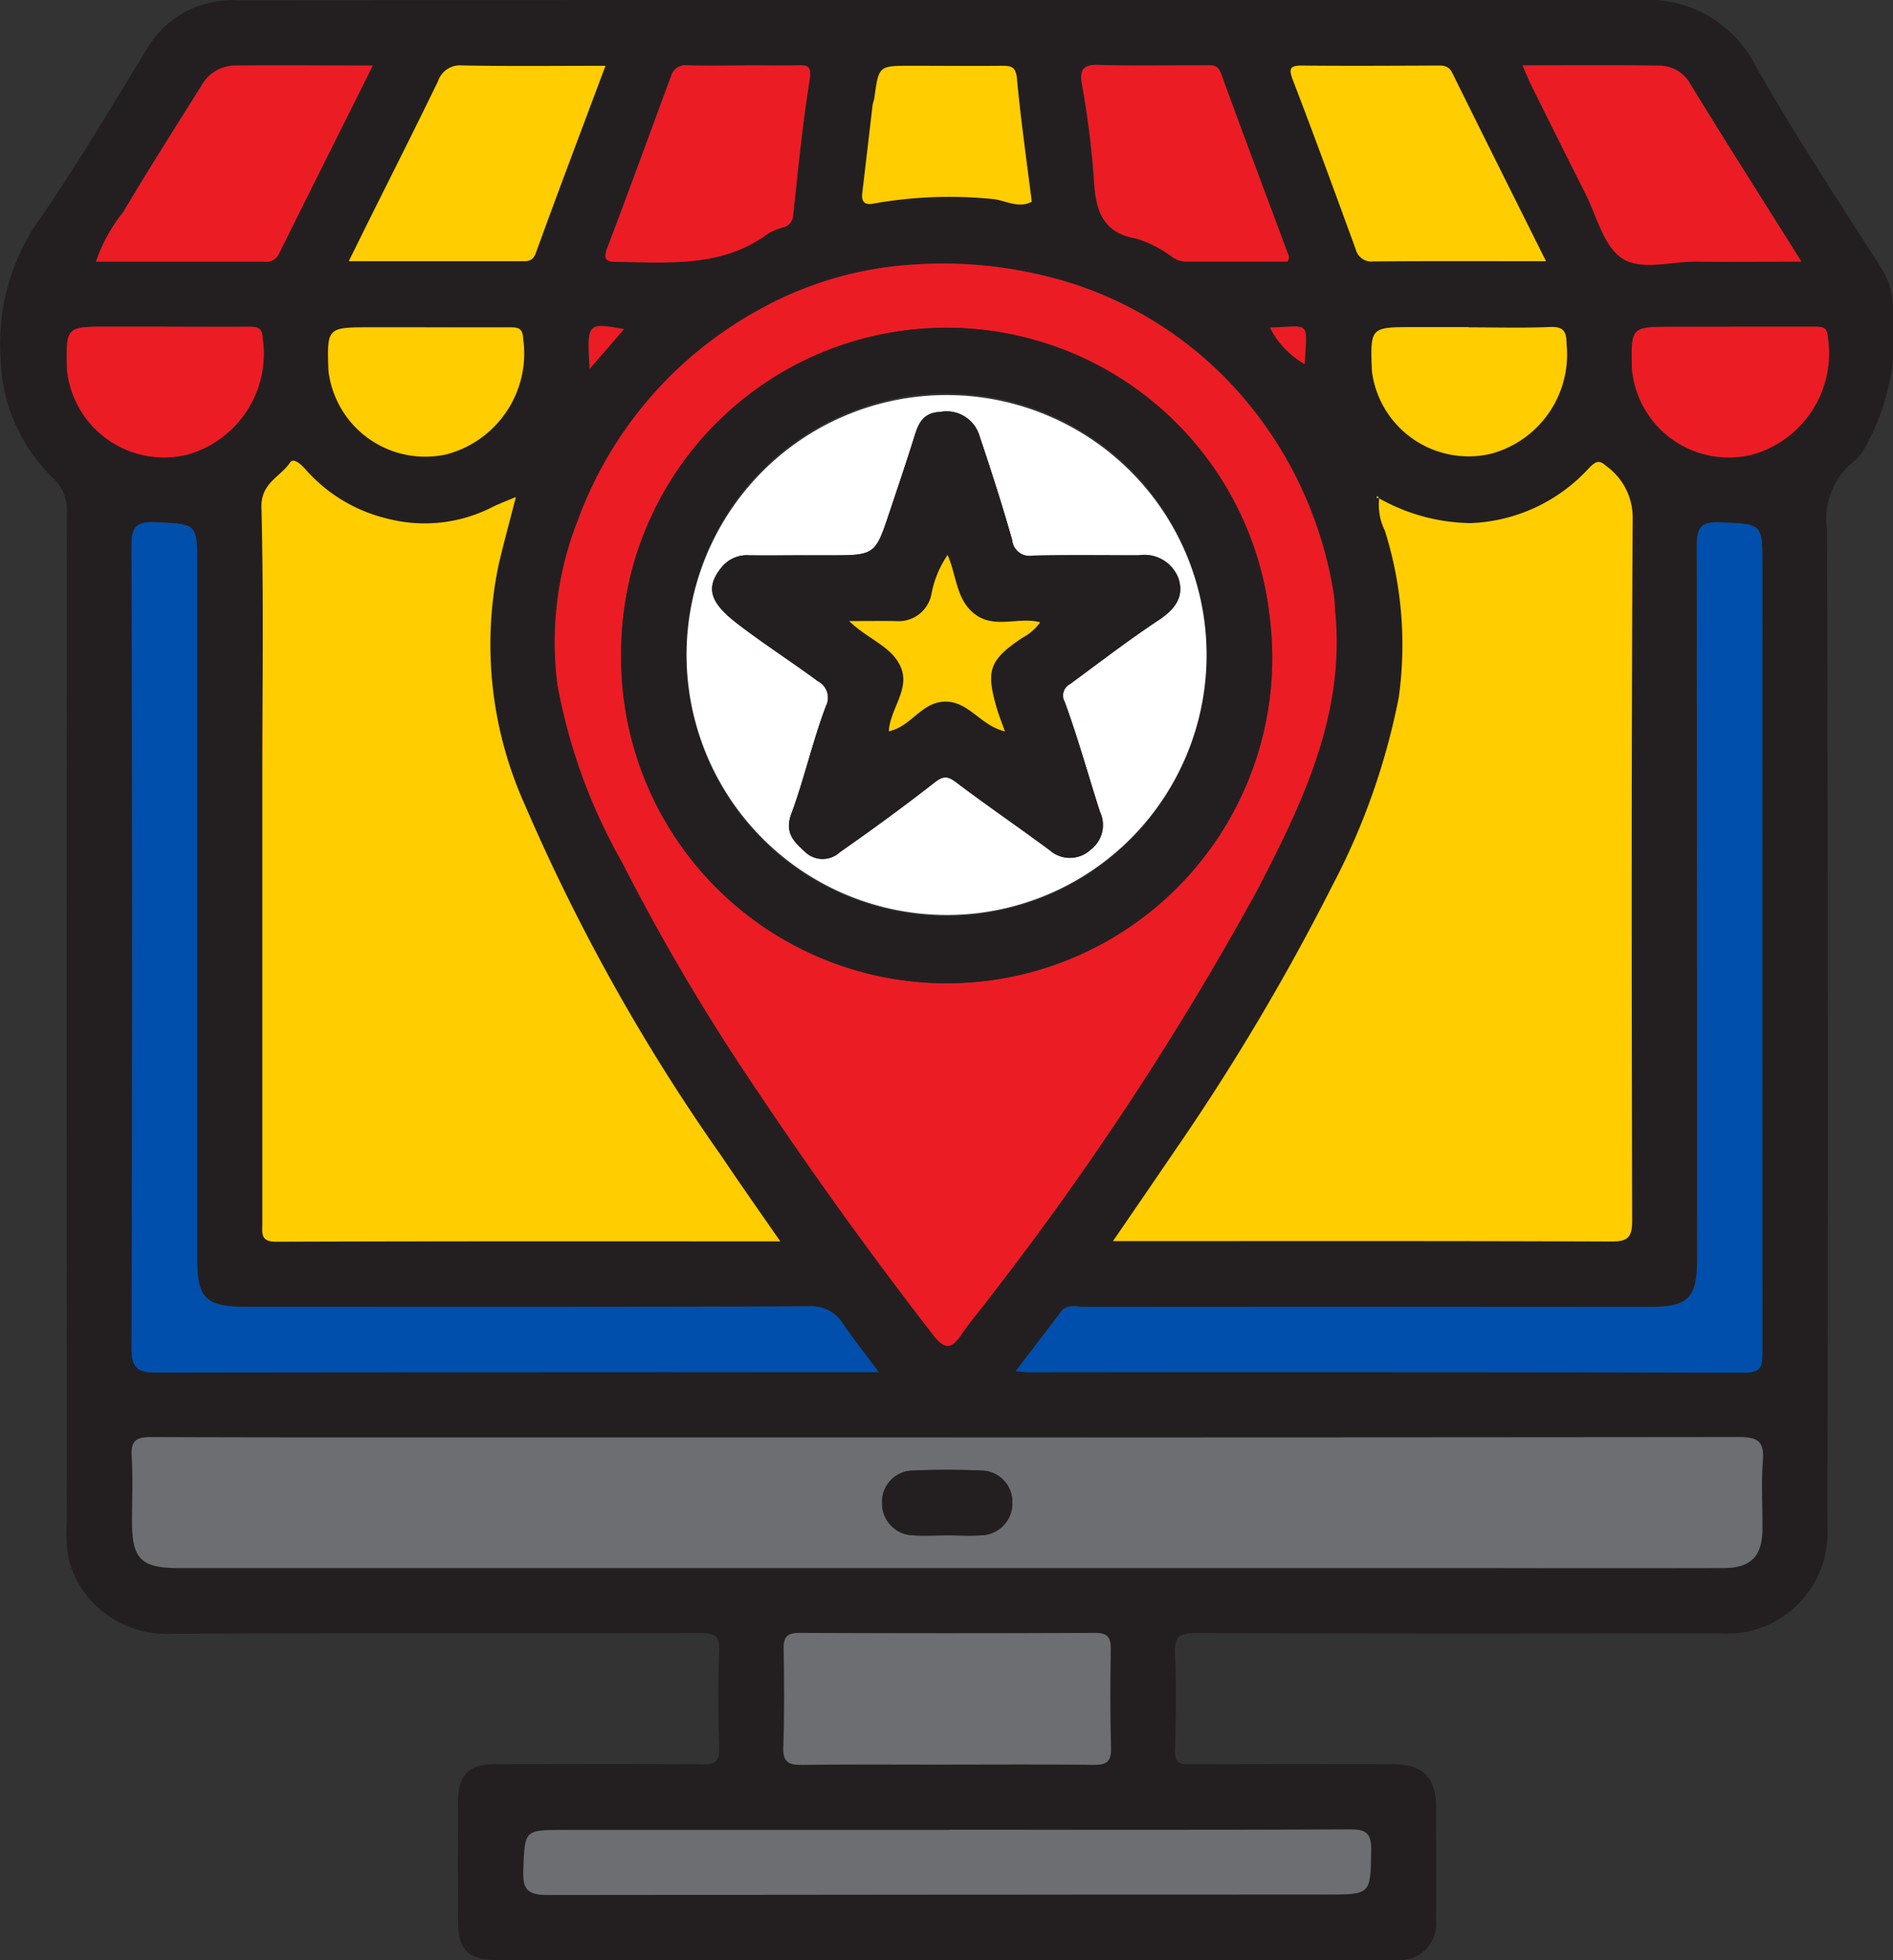 <svg id="Group_8363" data-name="Group 8363" xmlns="http://www.w3.org/2000/svg" xmlns:xlink="http://www.w3.org/1999/xlink" width="55.244" height="57.213" viewBox="0 0 55.244 57.213">
  <rect x="0" y="0" width="55.244" height="57.213" fill="#333333" stroke="none"/>
  <defs>
    <clipPath id="clip-path">
      <rect id="Rectangle_1317" data-name="Rectangle 1317" width="55.244" height="57.213" fill="none"/>
    </clipPath>
  </defs>
  <g id="Group_8362" data-name="Group 8362" clip-path="url(#clip-path)">
    <path id="Path_9221" data-name="Path 9221" d="M27.459,0q10.2,0,20.4,0a3.522,3.522,0,0,1,3.376,1.922c1.135,2.006,2.412,3.933,3.651,5.878a2.193,2.193,0,0,1,.36,1.266,6.721,6.721,0,0,1-.82,4,1.351,1.351,0,0,1-.282.366,2.137,2.137,0,0,0-.826,2q.043,14.569.012,29.138A2.948,2.948,0,0,1,51.109,47.6a3.011,3.011,0,0,1-.927.074c-5.094.007-10.189.013-15.283-.008-.5,0-.632.118-.608.613.044.931.029,1.867,0,2.8-.009.347.107.423.433.421,1.962-.014,3.925-.008,5.887-.007.913,0,1.3.378,1.3,1.276,0,1.092.006,2.185,0,3.277a1.065,1.065,0,0,1-1.17,1.165q-13.142,0-26.284,0c-.768,0-1.083-.306-1.088-1.063q-.013-1.787,0-3.575c0-.763.317-1.078,1.071-1.08,2.022,0,4.044-.013,6.065.008.4,0,.494-.111.483-.494-.027-.933-.039-1.868,0-2.8.021-.467-.133-.541-.559-.54-5.193.015-10.387-.009-15.58.023a2.941,2.941,0,0,1-2.833-2.129,4.11,4.11,0,0,1-.066-1.11q-.01-14.748,0-29.5a1.27,1.27,0,0,0-.432-1.025A5.035,5.035,0,0,1,.018,10.44a6.266,6.266,0,0,1,1.22-4.156C2.316,4.7,3.3,3.041,4.3,1.405A2.879,2.879,0,0,1,6.944.008Q17.2,0,27.459,0M40.248,14.548l-.058-.078-.016.073.083-.009a1.7,1.7,0,0,0,.165.954,11.113,11.113,0,0,1,.406,4.864,20,20,0,0,1-1.941,5.5,66.464,66.464,0,0,1-4.6,7.741c-.584.858-1.172,1.713-1.8,2.633h.625c4.635,0,9.27-.008,13.905.012.487,0,.621-.107.62-.611-.017-6.848-.023-13.7.015-20.543a1.848,1.848,0,0,0-.773-1.483c-.2-.179-.3-.15-.508.068a4.921,4.921,0,0,1-3.463,1.6,5.59,5.59,0,0,1-2.654-.722M22.777,36.236c-.614-.888-1.174-1.681-1.716-2.487a56.848,56.848,0,0,1-5.747-10.274,11.383,11.383,0,0,1-.755-7.006c.147-.631.318-1.256.5-1.961-.273.115-.472.189-.661.281a4.34,4.34,0,0,1-3.131.339,4.59,4.59,0,0,1-2.322-1.4c-.124-.143-.368-.389-.476-.226-.283.423-.852.59-.834,1.307.067,2.62.027,5.242.027,7.864q0,6.524,0,13.048c0,.275-.064.526.4.524,4.874-.017,9.748-.011,14.722-.011M38.966,17.863a4.749,4.749,0,0,0-.041-.533,11.624,11.624,0,0,0-2.594-5.673A11.046,11.046,0,0,0,31.4,8.31a12.577,12.577,0,0,0-4.846-.579A10.54,10.54,0,0,0,22.09,9.078a11.516,11.516,0,0,0-5.214,6.087,9.719,9.719,0,0,0-.606,4.811,16.447,16.447,0,0,0,1.886,5.191,61.94,61.94,0,0,0,3.885,6.584q2.464,3.7,5.19,7.211c.325.42.53.436.825,0,.274-.409.6-.782.9-1.179A89.18,89.18,0,0,0,36.7,25.962c1.319-2.548,2.555-5.1,2.265-8.1M27.672,41.957h-11.6c-3.885,0-7.77.006-11.656-.009-.43,0-.6.092-.576.556.04.633.01,1.271.01,1.906,0,1.1.263,1.36,1.369,1.36H43.461q3.419,0,6.839,0c.786,0,1.122-.34,1.129-1.121.007-.675-.039-1.354.014-2.025.045-.572-.173-.678-.7-.677q-11.537.024-23.073.011m1.972-1.937c.194.017.27.029.346.029q10.465,0,20.93.013c.512,0,.516-.233.515-.611q-.01-11.47,0-22.939c0-1.242,0-1.215-1.225-1.27-.545-.024-.693.133-.691.685q.029,10.427.012,20.854c0,1.1-.266,1.362-1.369,1.362q-8.265,0-16.53,0c-.225,0-.483-.1-.664.141L29.644,40.02m-4,.03c-.4-.536-.732-.952-1.029-1.394a1.09,1.09,0,0,0-1.024-.525c-5.49.02-10.98.013-16.47.012-1.1,0-1.366-.264-1.366-1.364q0-10.129,0-20.258c0-1.248,0-1.224-1.216-1.277-.53-.023-.7.106-.7.674q.03,11.708,0,23.415c0,.64.2.73.767.729q10.168-.028,20.335-.012ZM27.7,53.41H16.466c-1.184,0-1.15,0-1.2,1.179-.023.579.143.721.718.72q11.356-.031,22.712-.014c1.312,0,1.29,0,1.312-1.3.008-.471-.127-.6-.6-.6-3.9.018-7.809.01-11.713.01m-.068-1.9c1.427,0,2.854-.012,4.28.008.384.005.518-.105.507-.5-.027-.953-.024-1.906-.009-2.859.005-.341-.068-.494-.454-.492q-4.31.021-8.62,0c-.368,0-.477.118-.47.478.019.953.024,1.907-.009,2.859-.016.444.164.52.554.515,1.407-.019,2.814-.008,4.221-.008M45.114,7.624c-.941-1.887-1.842-3.687-2.734-5.493-.116-.236-.3-.212-.5-.211-1.286,0-2.571.008-3.857,0-.362,0-.433.063-.29.433.631,1.634,1.228,3.28,1.829,4.926a.473.473,0,0,0,.522.357c1.641-.013,3.282-.006,5.029-.006M17.67,1.92c-1.443,0-2.81.016-4.176-.01a.675.675,0,0,0-.712.46c-.674,1.391-1.372,2.77-2.061,4.154-.174.349-.345.7-.544,1.1,1.75,0,3.413,0,5.077,0a.333.333,0,0,0,.388-.253c.651-1.8,1.328-3.581,2.028-5.452m-6.787-.011c-1.417,0-2.722-.008-4.026,0a1.13,1.13,0,0,0-.973.575c-.769,1.228-1.55,2.449-2.287,3.7a4.743,4.743,0,0,0-.8,1.453c1.661,0,3.282,0,4.9,0a.411.411,0,0,0,.437-.223c.9-1.805,1.8-3.607,2.745-5.507m33.552,0c.1.234.174.414.259.586.521,1.048,1.04,2.1,1.569,3.14.33.653.524,1.517,1.056,1.888.561.391,1.456.1,2.205.11.98.017,1.96,0,3.049,0-1.128-1.795-2.2-3.479-3.243-5.184a1.033,1.033,0,0,0-.917-.535c-1.3-.023-2.607-.009-3.978-.009m-6.85,5.727c.015-.082.038-.126.026-.157-.661-1.778-1.333-3.552-1.98-5.336-.1-.276-.279-.234-.465-.234-1.048,0-2.1.02-3.143-.012-.44-.014-.511.194-.455.533a26.305,26.305,0,0,1,.358,2.849c.044.813.221,1.521,1.226,1.685A3.486,3.486,0,0,1,34.2,7.5a.72.72,0,0,0,.375.14c1.005,0,2.01,0,3.007,0M21.747,1.908c-.554,0-1.109.012-1.663-.005a.448.448,0,0,0-.5.313c-.617,1.671-1.227,3.345-1.859,5.01-.128.336-.046.412.284.416,1.535.017,3.09.167,4.432-.845a2.166,2.166,0,0,1,.432-.168.378.378,0,0,0,.273-.336c.142-1.323.271-2.649.481-3.962.071-.443-.084-.435-.395-.427-.495.013-.99,0-1.485,0M12.42,9.554h-1.6c-1.273,0-1.273,0-1.229,1.276a2.843,2.843,0,0,0,3.458,2.428,3.047,3.047,0,0,0,2.221-3.376c-.009-.334-.175-.331-.411-.329-.812.006-1.624,0-2.436,0M4.835,9.535H3.174c-1.25,0-1.25,0-1.221,1.236a2.846,2.846,0,0,0,3.514,2.5,3.059,3.059,0,0,0,2.2-3.389c-.011-.315-.154-.348-.4-.345-.811.009-1.621,0-2.432,0m38.021.019h-1.6c-1.265,0-1.265,0-1.215,1.289a2.844,2.844,0,0,0,3.469,2.408,3,3,0,0,0,2.211-3.2c0-.376-.081-.519-.485-.5-.791.033-1.584.01-2.376.01m7.609-.019H48.8c-1.2,0-1.2,0-1.178,1.219a2.837,2.837,0,0,0,3.556,2.5,3.071,3.071,0,0,0,2.16-3.422c-.012-.3-.173-.3-.386-.3-.83,0-1.661,0-2.492,0M30.106,5.889c-.149-1.2-.321-2.392-.433-3.593-.031-.336-.141-.385-.424-.381-.892.013-1.784,0-2.676,0-.933,0-.933,0-1.061.932-.01.077-.045.151-.054.228-.1.853-.192,1.707-.3,2.559-.029.237.062.342.288.309a12.634,12.634,0,0,1,3.562-.135c.35.048.713.273,1.095.075m6.956,3.674a2.55,2.55,0,0,0,1.013,1.066c.065-1.287.19-1.106-1.013-1.066m-19.856,1.2,1.005-1.161c-1.081-.19-1.081-.19-1.005,1.161" transform="translate(0 0)" fill="#231f20"/>
    <path id="Path_9222" data-name="Path 9222" d="M212.095,85.909a5.592,5.592,0,0,0,2.653.722,4.922,4.922,0,0,0,3.463-1.6c.21-.218.312-.247.508-.068a1.847,1.847,0,0,1,.773,1.483c-.038,6.848-.031,13.7-.015,20.543,0,.5-.132.613-.62.611-4.635-.02-9.27-.012-13.905-.012h-.625c.63-.92,1.218-1.775,1.8-2.633a66.459,66.459,0,0,0,4.6-7.741,19.992,19.992,0,0,0,1.94-5.5,11.108,11.108,0,0,0-.406-4.864,1.7,1.7,0,0,1-.165-.954Z" transform="translate(-171.846 -71.361)" fill="#ffcd00"/>
    <path id="Path_9223" data-name="Path 9223" d="M63.166,107.4c-4.974,0-9.848-.007-14.722.011-.459,0-.4-.248-.4-.524q0-6.524,0-13.048c0-2.621.041-5.244-.026-7.864-.018-.716.551-.884.834-1.307.109-.163.352.083.476.226a4.589,4.589,0,0,0,2.322,1.4,4.339,4.339,0,0,0,3.13-.339c.19-.092.388-.165.662-.281-.18.705-.352,1.33-.5,1.961a11.385,11.385,0,0,0,.755,7.006,56.859,56.859,0,0,0,5.747,10.274c.542.806,1.1,1.6,1.716,2.487" transform="translate(-40.388 -71.166)" fill="#ffcd00"/>
    <path id="Path_9224" data-name="Path 9224" d="M124.623,58.592c.289,2.995-.946,5.55-2.265,8.1a89.185,89.185,0,0,1-7.749,11.818c-.293.4-.621.77-.9,1.179-.295.44-.5.424-.825,0q-2.721-3.516-5.19-7.211a61.888,61.888,0,0,1-3.885-6.584,16.442,16.442,0,0,1-1.886-5.191,9.717,9.717,0,0,1,.606-4.811,11.515,11.515,0,0,1,5.214-6.087,10.537,10.537,0,0,1,4.464-1.347,12.574,12.574,0,0,1,4.846.579,11.047,11.047,0,0,1,4.93,3.347,11.625,11.625,0,0,1,2.594,5.673,4.743,4.743,0,0,1,.041.533M103.786,59.8a9.5,9.5,0,1,0,18.923-1.069A9.491,9.491,0,0,0,103.786,59.8" transform="translate(-85.657 -40.729)" fill="#ec1c24"/>
    <path id="Path_9225" data-name="Path 9225" d="M48,263.878q11.537,0,23.073-.011c.525,0,.743.106.7.677-.053.671-.007,1.35-.014,2.025-.008.781-.344,1.119-1.129,1.121q-3.419.007-6.839,0H25.549c-1.106,0-1.368-.261-1.369-1.36,0-.636.03-1.273-.01-1.906-.029-.464.145-.558.576-.556,3.885.015,7.77.009,11.656.009H48m-.057,2.858c.336,0,.674.017,1.009,0a.931.931,0,0,0,.92-.965.913.913,0,0,0-.895-.926c-.671-.027-1.346-.028-2.017,0a.912.912,0,0,0-.89.931.932.932,0,0,0,.924.961c.315.02.633,0,.949,0" transform="translate(-20.326 -221.92)" fill="#6d6e71"/>
    <path id="Path_9226" data-name="Path 9226" d="M186.479,120.652l1.321-1.732c.18-.237.439-.141.664-.141q8.265-.008,16.53,0c1.1,0,1.369-.265,1.369-1.362q0-10.427-.012-20.854c0-.552.146-.709.691-.685,1.223.055,1.225.028,1.225,1.27q0,11.47,0,22.939c0,.378,0,.612-.515.611q-10.465-.027-20.93-.013c-.076,0-.152-.012-.346-.029" transform="translate(-156.835 -80.631)" fill="#004fac"/>
    <path id="Path_9227" data-name="Path 9227" d="M45.95,120.688h-.708q-10.168,0-20.335.012c-.565,0-.769-.089-.767-.729q.04-11.708,0-23.415c0-.568.17-.7.7-.674,1.215.053,1.216.029,1.216,1.277q0,10.129,0,20.258c0,1.1.265,1.364,1.366,1.364,5.49,0,10.98.007,16.47-.013a1.09,1.09,0,0,1,1.024.526c.3.442.631.858,1.029,1.394" transform="translate(-20.302 -80.637)" fill="#004fac"/>
    <path id="Path_9228" data-name="Path 9228" d="M108.479,335.924c3.9,0,7.809.008,11.713-.01.469,0,.6.126.6.6-.022,1.3,0,1.3-1.313,1.3q-11.356,0-22.712.014c-.575,0-.741-.141-.718-.72.046-1.177.013-1.179,1.2-1.179h11.237" transform="translate(-80.776 -282.514)" fill="#6d6e71"/>
    <path id="Path_9229" data-name="Path 9229" d="M148.577,303.667c-1.407,0-2.814-.012-4.221.008-.39.005-.57-.071-.554-.515.034-.952.028-1.906.009-2.859-.007-.36.1-.479.47-.478q4.31.02,8.621,0c.386,0,.46.152.454.492-.015.953-.018,1.907.009,2.859.011.4-.123.506-.507.5-1.427-.02-2.853-.008-4.28-.008" transform="translate(-120.941 -252.16)" fill="#6d6e71"/>
    <path id="Path_9230" data-name="Path 9230" d="M244.389,17.756c-1.747,0-3.388-.007-5.029.006a.473.473,0,0,1-.522-.357c-.6-1.645-1.2-3.292-1.829-4.926-.143-.37-.073-.437.29-.433,1.285.013,2.571.005,3.857,0,.2,0,.382-.024.5.212.891,1.805,1.793,3.606,2.734,5.493" transform="translate(-199.275 -10.132)" fill="#ffcd00"/>
    <path id="Path_9231" data-name="Path 9231" d="M71.511,12.023c-.7,1.871-1.377,3.657-2.028,5.452-.083.23-.2.253-.388.253-1.663,0-3.326,0-5.076,0,.2-.4.371-.752.544-1.1.689-1.384,1.387-2.763,2.061-4.154a.675.675,0,0,1,.712-.46c1.366.026,2.733.01,4.176.01" transform="translate(-53.841 -10.103)" fill="#ffcd00"/>
    <path id="Path_9232" data-name="Path 9232" d="M25.686,11.995c-.948,1.9-1.85,3.7-2.745,5.507a.411.411,0,0,1-.437.223c-1.621,0-3.241,0-4.9,0a4.742,4.742,0,0,1,.8-1.453c.737-1.247,1.518-2.468,2.287-3.7A1.13,1.13,0,0,1,21.66,12c1.3-.012,2.609,0,4.026,0" transform="translate(-14.803 -10.086)" fill="#ec1c24"/>
    <path id="Path_9233" data-name="Path 9233" d="M279.523,11.986c1.37,0,2.674-.014,3.978.009a1.033,1.033,0,0,1,.917.536c1.041,1.7,2.116,3.389,3.243,5.184-1.09,0-2.07.013-3.049,0-.749-.013-1.644.281-2.205-.11-.532-.371-.725-1.235-1.056-1.887-.528-1.044-1.048-2.092-1.569-3.14-.086-.172-.156-.352-.259-.586" transform="translate(-235.088 -10.077)" fill="#ec1c24"/>
    <path id="Path_9234" data-name="Path 9234" d="M204.516,17.67c-1,0-2,0-3.007,0a.721.721,0,0,1-.375-.14,3.491,3.491,0,0,0-1.05-.534c-1-.164-1.182-.872-1.226-1.685a26.261,26.261,0,0,0-.358-2.849c-.056-.339.014-.547.455-.533,1.047.033,2.1.008,3.143.013.186,0,.366-.041.466.234.647,1.783,1.319,3.557,1.979,5.336.012.031-.011.075-.026.157" transform="translate(-166.93 -10.034)" fill="#ec1c24"/>
    <path id="Path_9235" data-name="Path 9235" d="M115.215,11.969c.5,0,.99.009,1.485,0,.311-.008.465-.016.395.427-.21,1.313-.339,2.639-.481,3.962a.378.378,0,0,1-.273.336,2.156,2.156,0,0,0-.432.168c-1.342,1.012-2.9.862-4.432.845-.33,0-.412-.08-.284-.416.632-1.665,1.242-3.339,1.859-5.01a.448.448,0,0,1,.5-.313c.554.017,1.109.005,1.663.005" transform="translate(-93.468 -10.061)" fill="#ec1c24"/>
    <path id="Path_9236" data-name="Path 9236" d="M63.076,60.089c.812,0,1.624,0,2.436,0,.236,0,.4,0,.411.329A3.047,3.047,0,0,1,63.7,63.792a2.843,2.843,0,0,1-3.458-2.428c-.045-1.276-.045-1.276,1.229-1.276h1.6" transform="translate(-50.656 -50.534)" fill="#ffcd00"/>
    <path id="Path_9237" data-name="Path 9237" d="M15.131,59.966c.811,0,1.621.006,2.432,0,.251,0,.394.03.4.345a3.059,3.059,0,0,1-2.2,3.389,2.846,2.846,0,0,1-3.515-2.5c-.029-1.236-.029-1.236,1.221-1.236h1.661" transform="translate(-10.296 -50.43)" fill="#ec1c24"/>
    <path id="Path_9238" data-name="Path 9238" d="M254.593,60.044c.792,0,1.585.023,2.376-.01.4-.017.482.127.485.5a3,3,0,0,1-2.211,3.2,2.844,2.844,0,0,1-3.469-2.408c-.05-1.289-.05-1.289,1.215-1.289h1.6" transform="translate(-211.737 -50.489)" fill="#ffcd00"/>
    <path id="Path_9239" data-name="Path 9239" d="M302.4,59.976c.83,0,1.661,0,2.492,0,.213,0,.374,0,.386.3a3.071,3.071,0,0,1-2.16,3.422,2.837,2.837,0,0,1-3.556-2.5c-.026-1.219-.026-1.219,1.178-1.219H302.4" transform="translate(-251.937 -50.441)" fill="#ec1c24"/>
    <path id="Path_9240" data-name="Path 9240" d="M163.2,16.022c-.382.2-.745-.028-1.095-.075a12.635,12.635,0,0,0-3.562.135c-.226.033-.317-.072-.288-.309.1-.852.2-1.706.3-2.559.009-.077.044-.151.054-.228.128-.932.127-.932,1.06-.932.892,0,1.784.008,2.676,0,.283,0,.393.045.424.381.112,1.2.284,2.4.433,3.593" transform="translate(-133.091 -10.133)" fill="#ffcd00"/>
    <path id="Path_9241" data-name="Path 9241" d="M233.145,59.99c1.2-.041,1.079-.221,1.013,1.066a2.548,2.548,0,0,1-1.013-1.066" transform="translate(-196.082 -50.426)" fill="#ec1c24"/>
    <path id="Path_9242" data-name="Path 9242" d="M108.087,61.124c-.076-1.35-.076-1.35,1.005-1.161l-1.005,1.161" transform="translate(-90.88 -50.356)" fill="#ec1c24"/>
    <path id="Path_9243" data-name="Path 9243" d="M252.806,91.089l-.083.009.016-.073.058.078.009-.014" transform="translate(-212.548 -76.555)" fill="#ffcd00"/>
    <path id="Path_9244" data-name="Path 9244" d="M114.026,69.628a9.491,9.491,0,0,1,18.923-1.069,9.5,9.5,0,1,1-18.923,1.069m1.906.024a7.588,7.588,0,1,0,15.175-.051,7.587,7.587,0,1,0-15.175.051" transform="translate(-95.897 -50.558)" fill="#231f20"/>
    <path id="Path_9245" data-name="Path 9245" d="M163.8,271.78c-.316,0-.634.016-.949,0a.932.932,0,0,1-.924-.961.912.912,0,0,1,.89-.931c.671-.028,1.346-.028,2.017,0a.913.913,0,0,1,.895.926.931.931,0,0,1-.92.965c-.335.021-.672,0-1.009,0" transform="translate(-136.188 -226.964)" fill="#231f20"/>
    <path id="Path_9246" data-name="Path 9246" d="M126,79.8a7.588,7.588,0,1,1,8.081,7.6A7.6,7.6,0,0,1,126,79.8m3.429-2.884c-.535,0-1.069.008-1.6,0a.955.955,0,0,0-.818.366c-.493.619-.281,1.053.514,1.661.75.574,1.548,1.085,2.308,1.647a.542.542,0,0,1,.234.733c-.388,1.03-.629,2.116-1.011,3.149-.214.58.127.847.448,1.141a.74.74,0,0,0,.971-.03c.934-.652,1.857-1.322,2.752-2.026.26-.2.384-.209.642-.015.9.677,1.824,1.31,2.725,1.979a.892.892,0,0,0,1.208-.018.9.9,0,0,0,.264-1.1c-.343-1.067-.641-2.15-1.025-3.2a.378.378,0,0,1,.154-.529c.857-.632,1.7-1.281,2.589-1.869.467-.31.747-.672.574-1.212a1.065,1.065,0,0,0-1.164-.677c-1.03,0-2.06-.015-3.089.01a.508.508,0,0,1-.6-.452c-.289-1.019-.614-2.028-.951-3.032a1,1,0,0,0-1.132-.713c-.517.025-.648.324-.772.72-.23.74-.48,1.474-.725,2.209-.42,1.259-.421,1.259-1.781,1.259h-.713" transform="translate(-105.964 -60.708)" fill="#fff"/>
    <path id="Path_9247" data-name="Path 9247" d="M133.389,79.8h.713c1.36,0,1.361,0,1.781-1.259.245-.735.495-1.469.725-2.209.123-.4.255-.7.772-.72a1,1,0,0,1,1.132.713c.337,1,.662,2.013.951,3.033a.508.508,0,0,0,.6.451c1.029-.024,2.059-.006,3.089-.01a1.065,1.065,0,0,1,1.164.677c.174.54-.107.9-.574,1.212-.886.588-1.732,1.238-2.589,1.869a.378.378,0,0,0-.154.529c.384,1.051.682,2.134,1.025,3.2a.9.9,0,0,1-.264,1.1.892.892,0,0,1-1.208.018c-.9-.669-1.83-1.3-2.725-1.979-.257-.195-.382-.19-.642.015-.9.7-1.819,1.373-2.752,2.026a.74.74,0,0,1-.971.03c-.321-.295-.661-.561-.448-1.141.381-1.033.623-2.119,1.011-3.149a.542.542,0,0,0-.234-.733c-.76-.562-1.558-1.073-2.308-1.647-.8-.608-1.007-1.042-.514-1.661a.955.955,0,0,1,.818-.366c.534.011,1.069,0,1.6,0m5.861,5.138c-.1-.271-.174-.462-.232-.659-.329-1.118-.228-1.418.734-2.068a1.468,1.468,0,0,0,.527-.456c-.632-.169-1.318.2-1.9-.233-.55-.411-.533-1.117-.8-1.731a2.962,2.962,0,0,0-.476,1.162.975.975,0,0,1-1.04.767c-.419-.007-.837,0-1.357,0,.556.54,1.262.741,1.513,1.361.258.639-.316,1.2-.357,1.855.657-.135.96-.857,1.645-.865s1.022.693,1.742.868" transform="translate(-109.925 -63.59)" fill="#231f20"/>
    <path id="Path_9248" data-name="Path 9248" d="M160.435,107.064c-.72-.175-1.045-.875-1.742-.868s-.989.73-1.645.865c.041-.657.616-1.215.357-1.855-.251-.62-.956-.821-1.513-1.361.52,0,.938-.006,1.357,0a.975.975,0,0,0,1.04-.767,2.962,2.962,0,0,1,.476-1.162c.266.614.25,1.32.8,1.731.582.435,1.267.064,1.9.233a1.467,1.467,0,0,1-.527.456c-.962.65-1.063.95-.734,2.068.058.2.136.388.232.659" transform="translate(-131.11 -85.716)" fill="#ffcd00"/>
  </g>
</svg>
